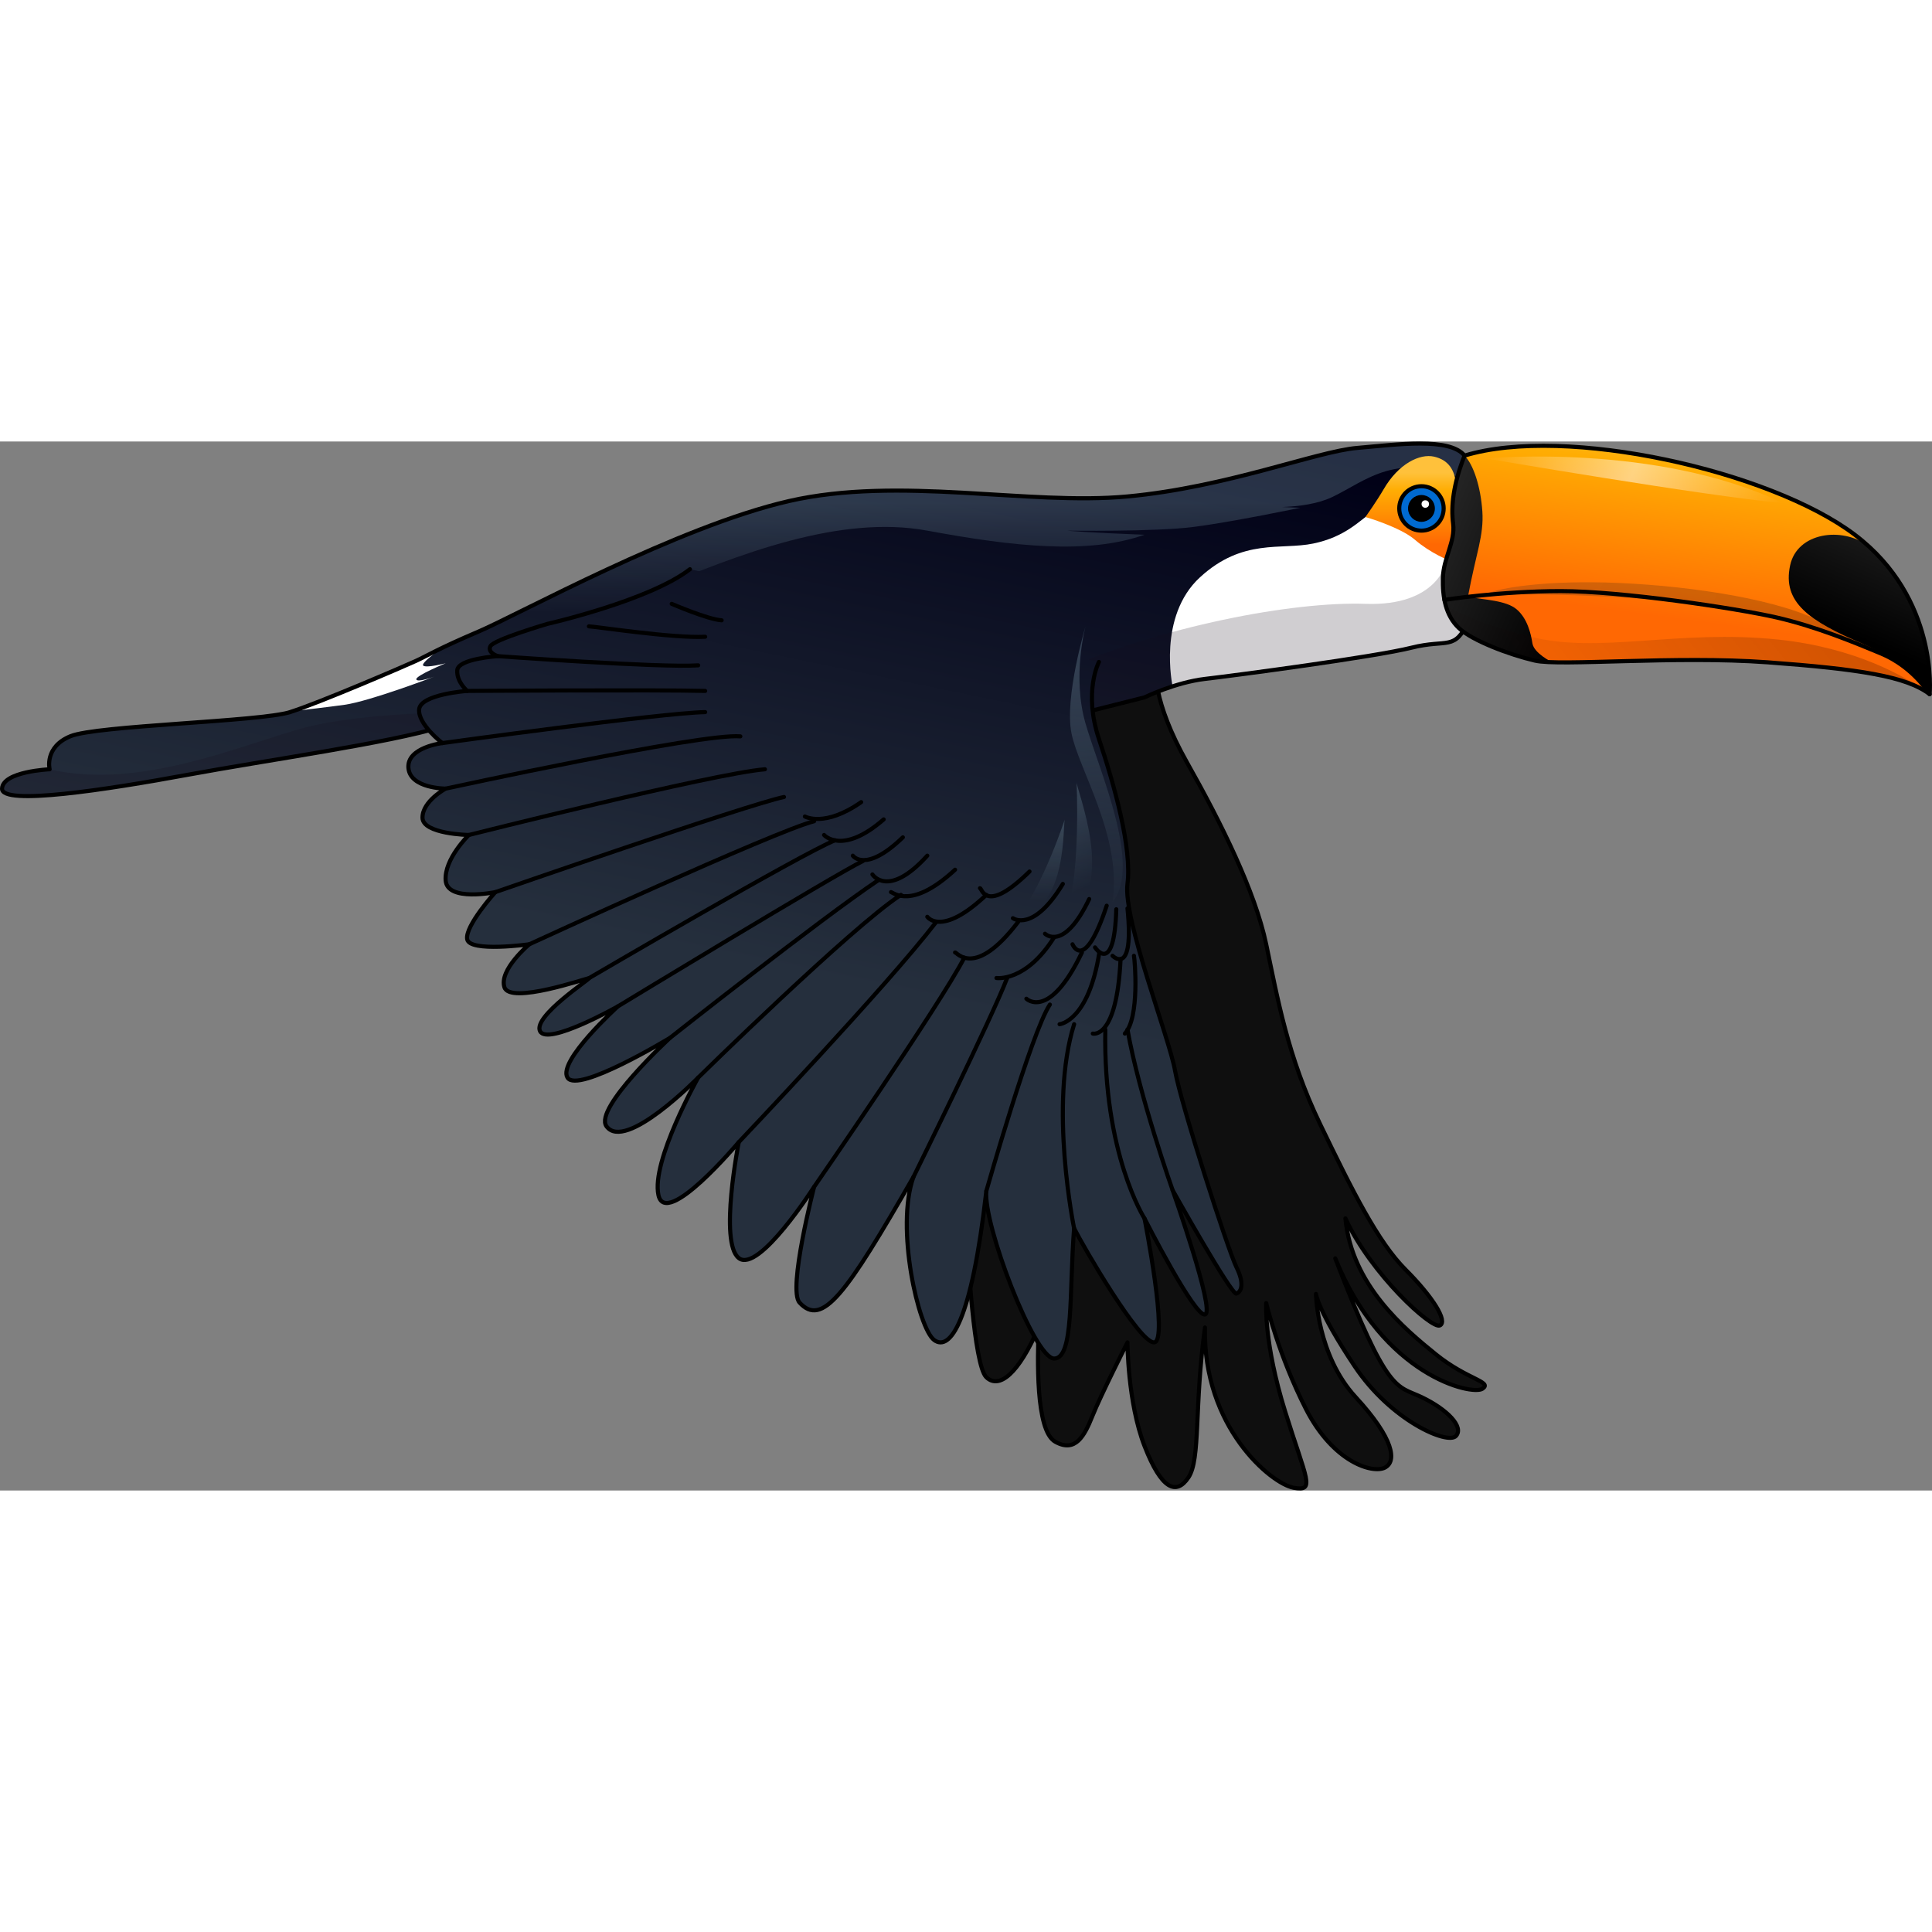 <?xml version="1.0" encoding="utf-8"?>
<!-- Created by: Science Figures, www.sciencefigures.org, Generator: Science Figures Editor -->
<svg version="1.1" id="Layer_1" xmlns="http://www.w3.org/2000/svg" xmlns:xlink="http://www.w3.org/1999/xlink" 
	 width="800px" height="800px" viewBox="0 0 471.526 256.021" enable-background="new 0 0 471.526 256.021"
	 xml:space="preserve">
<rect x="0" y="0" width="471.526" height="256.021" fill="#808080" stroke="none"/>
<g>
	<path fill="#0F0F0F" d="M282.501,54.722c-0.744,0.36-1.24,8.66,7.19,23.6c8.429,14.94,16.611,31.437,19.338,44.386
		c2.727,12.949,5.206,27.396,13.14,43.849c7.934,16.453,14.166,28.854,20.86,35.548c6.694,6.694,10.378,12.64,8.395,13.631
		c-1.983,0.992-16.859-12.583-23.057-26.125c1.488,16.208,14.402,26.993,22.087,33.191c7.686,6.198,13.854,6.638,11.375,8.373
		c-2.479,1.735-24.29-3.043-35.942-31.802c12.892,33.47,14.937,30.917,21.135,33.892c6.198,2.975,10.312,7.212,8.329,9.443
		c-1.983,2.231-15.829-3.667-24.754-17.055c-8.925-13.388-9.421-17.603-9.421-17.603s0.265,14.964,9.687,25.178
		c9.421,10.215,10.085,15.733,7.11,17.221c-2.975,1.488-12.581-1.244-19.275-14.384c-6.694-13.14-9.669-25.784-9.669-25.784
		s-0.598,9.692,4.614,26.423s7.508,19.634,2.054,18.643c-5.454-0.992-22.165-14.819-21.606-39.115
		c-2.664,19.338-1.05,32.125-4.025,36.588c-2.975,4.463-6.614,2.975-10.745-7.686c-4.131-10.661-4.148-25.266-4.148-25.266
		s-6.555,12.975-8.538,17.934c-1.983,4.958-4.168,9.056-9.077,6.329s-4.311-20.708-4.063-27.898
		c-4.958,11.404-9.673,15.123-12.77,12.148c-3.097-2.975-4.501-30.495-4.501-30.495l-7.046-47.849l-22.54-89.297l18.098-15.622
		h9.639"/>
	<path fill="none" stroke="#000000" stroke-linecap="round" stroke-linejoin="round" stroke-miterlimit="10" d="M282.501,54.722
		c-0.744,0.36-1.24,8.66,7.19,23.6c8.429,14.94,16.611,31.437,19.338,44.386c2.727,12.949,5.206,27.396,13.14,43.849
		c7.934,16.453,14.166,28.854,20.86,35.548c6.694,6.694,10.378,12.64,8.395,13.631c-1.983,0.992-16.859-12.583-23.057-26.125
		c1.488,16.208,14.402,26.993,22.087,33.191c7.686,6.198,13.854,6.638,11.375,8.373c-2.479,1.735-24.29-3.043-35.942-31.802
		c12.892,33.47,14.937,30.917,21.135,33.892c6.198,2.975,10.312,7.212,8.329,9.443c-1.983,2.231-15.829-3.667-24.754-17.055
		c-8.925-13.388-9.421-17.603-9.421-17.603s0.265,14.964,9.687,25.178c9.421,10.215,10.085,15.733,7.11,17.221
		c-2.975,1.488-12.581-1.244-19.275-14.384c-6.694-13.14-9.669-25.784-9.669-25.784s-0.598,9.692,4.614,26.423
		s7.508,19.634,2.054,18.643c-5.454-0.992-22.165-14.819-21.606-39.115c-2.664,19.338-1.05,32.125-4.025,36.588
		c-2.975,4.463-6.614,2.975-10.745-7.686c-4.131-10.661-4.148-25.266-4.148-25.266s-6.555,12.975-8.538,17.934
		c-1.983,4.958-4.168,9.056-9.077,6.329s-4.311-20.708-4.063-27.898c-4.958,11.404-9.673,15.123-12.77,12.148
		c-3.097-2.975-4.501-30.495-4.501-30.495l-7.046-47.849l-22.54-89.297l18.098-15.622h9.639"/>
	<linearGradient id="SVGID_1_" gradientUnits="userSpaceOnUse" x1="197.573" y1="-22.6" x2="167.385" y2="123.971">
		<stop  offset="0" style="stop-color:#000016"/>
		<stop  offset="1" style="stop-color:#252F3D"/>
	</linearGradient>
	<path fill="url(#SVGID_1_)" d="M279.321,62.452c0,0,7.53-3.664,14.77-4.51s41.343-5.355,50.362-7.61
		c9.019-2.255,10.428,0.986,14.092-6.694c3.664-7.68,2.56-35.685-1.104-40.195c-3.664-4.51-16.37-2.716-26.235-1.871
		c-9.865,0.846-31.74,9.583-56.033,11.838s-55.578-5.073-82.636,1.127S126.615,42.2,116.735,46.407s-12.416,5.859-15.235,7.147
		c-2.818,1.288-23.393,10.166-30.721,12.491s-47.13,3.236-53.582,5.881c-6.452,2.645-5.085,8.071-5.085,8.071
		S0.685,80.491,0.501,84.718C0.317,88.946,25.98,85,45.843,81.336s48.85-7.689,62.118-11.736s142.073,0.225,142.073,0.225
		L279.321,62.452z"/>
	<linearGradient id="SVGID_2_" gradientUnits="userSpaceOnUse" x1="224.702" y1="14.904" x2="224.702" y2="53.606">
		<stop  offset="0" style="stop-color:#BFF0FF"/>
		<stop  offset="0.692" style="stop-color:#BFF0FF;stop-opacity:0"/>
	</linearGradient>
	<path opacity="0.2" fill="url(#SVGID_2_)" d="M359.587,10.057c-0.552-3.136-1.276-5.542-2.146-6.613
		c-3.664-4.51-16.37-2.716-26.235-1.871c-9.865,0.846-31.74,9.583-56.033,11.838c-24.293,2.255-55.578-5.073-82.636,1.128
		c-27.057,6.201-65.922,27.662-75.802,31.869c-9.88,4.207-12.416,5.859-15.235,7.147c-1.262,0.577-6.085,2.675-11.683,5.026
		l2.276,1.176c0,0,44.894-14.151,66.63-23.243c21.736-9.091,46.312-18.691,67.594-14.758s39.241,5.869,53.003,1.003
		c-14.394-0.535-18.884-1.003-18.884-1.003s21.384,0.318,30.914-0.906c9.53-1.225,25.99-4.677,25.99-4.677l-4.402-0.179
		c4.081-0.151,8.664-0.76,12.2-2.434c8.23-3.897,15.594-11.438,32.487-4.202C358.312,9.652,358.964,9.879,359.587,10.057z"/>
	<g>
		<path fill="#FFFFFF" d="M108.769,54.126c0,0-4.591,1.202-5.45,0.596c-0.855-0.604,4.595-4.342,4.637-4.371
			c-3.154,1.517-4.76,2.428-6.457,3.203c-2.728,1.247-22.088,9.603-29.973,12.247c2.956-0.333,8.324-0.956,12.563-1.544
			c6.181-0.859,21.909-6.868,21.909-6.868s-4.224,1.545-4.396,0.652C101.431,57.147,108.769,54.126,108.769,54.126z"/>
	</g>
	<path fill="#FFFFFF" d="M344.453,50.333c9.019-2.255,10.428,0.986,14.092-6.694c2.064-4.326,2.518-14.709,1.866-23.759
		l-11.167-3.369c0,0-10.147-2.255-13.811,0.282c-3.664,2.537-7.046,6.482-14.938,8.114s-17.193-1.35-27.621,8.233
		c-10.428,9.583-6.684,26.615-6.683,26.616c2.395-0.774,5.167-1.494,7.899-1.813C301.33,57.097,335.434,52.587,344.453,50.333z"/>
	<path opacity="0.2" fill="#150D19" d="M352.941,29.535c0,0-2.113,10.706-19.686,10.087c-17.574-0.619-49.81,5.403-75.315,16.739
		c-37.55,12.044-143.513,9.684-143.513,9.684S89.32,65.93,74.442,69.825c-14.878,3.894-39.996,15.387-62.33,10.172
		c-1.725,0.246-3.347,0.443-4.879,0.597c-3.131,0.605-6.631,1.8-6.733,4.124C0.317,88.946,25.98,85,45.842,81.336
		c19.863-3.664,48.85-7.689,62.119-11.736s142.073,0.225,142.073,0.225l29.287-7.373c0,0,7.531-3.664,14.77-4.51
		c7.24-0.846,41.343-5.355,50.362-7.61c9.019-2.255,10.428,0.986,14.092-6.694c1.315-2.757,2.013-8.136,2.202-14.103H352.941z"/>
	<path fill="none" stroke="#000000" stroke-linecap="round" stroke-linejoin="round" stroke-miterlimit="10" d="M279.321,62.452
		c0,0,7.53-3.664,14.77-4.51s41.343-5.355,50.362-7.61c9.019-2.255,10.428,0.986,14.092-6.694c3.664-7.68,2.56-35.685-1.104-40.195
		c-3.664-4.51-16.37-2.716-26.235-1.871c-9.865,0.846-31.74,9.583-56.033,11.838s-55.578-5.073-82.636,1.127
		S126.615,42.2,116.735,46.407s-12.416,5.859-15.235,7.147c-2.818,1.288-23.393,10.166-30.721,12.491s-47.13,3.236-53.582,5.881
		c-6.452,2.645-5.085,8.071-5.085,8.071S0.685,80.491,0.501,84.718C0.317,88.946,25.98,85,45.843,81.336s48.85-7.689,62.118-11.736
		s142.073,0.225,142.073,0.225L279.321,62.452z"/>
	<linearGradient id="SVGID_3_" gradientUnits="userSpaceOnUse" x1="344.377" y1="5.345" x2="344.377" y2="25.2">
		<stop  offset="0.116" style="stop-color:#FFC13B"/>
		<stop  offset="0.332" style="stop-color:#FFAD03"/>
		<stop  offset="1" style="stop-color:#FF6803"/>
	</linearGradient>
	<path fill="url(#SVGID_3_)" d="M355.031,29.535c0,0,0.69-14.558,0.394-18.62c-0.296-4.062-1.972-6.429-5.424-7.218
		s-8.678,1.677-12.327,7.988c-1.589,2.749-4.419,6.749-4.419,6.749s8.462,2.422,12.111,5.578
		C349.015,27.168,353.65,29.141,355.031,29.535z"/>
	
		<circle fill="#006AD1" stroke="#000000" stroke-linecap="round" stroke-linejoin="round" stroke-miterlimit="10" cx="346.922" cy="16.335" r="5.42"/>
	
		<circle stroke="#000000" stroke-linecap="round" stroke-linejoin="round" stroke-miterlimit="10" cx="346.922" cy="16.335" r="2.776"/>
	<circle fill="#FFFFFF" cx="347.856" cy="15.26" r="0.912"/>
	<g>
		<g>
			
				<linearGradient id="SVGID_4_" gradientUnits="userSpaceOnUse" x1="12926.885" y1="2603.5" x2="12912.254" y2="2656.17" gradientTransform="matrix(-0.919 -0.394 -0.394 0.919 13326.866 2690.356)">
				<stop  offset="0.116" style="stop-color:#FFC13B"/>
				<stop  offset="0.332" style="stop-color:#FFAD03"/>
				<stop  offset="1" style="stop-color:#FF6803"/>
			</linearGradient>
			<path fill="url(#SVGID_4_)" d="M471.116,61.287c0,0,2.289-23.379-18.301-38.945c-20.59-15.566-70.524-26.809-95.208-19.287
				c-2.762,7.017-3.342,12.316-2.787,16.654c0.555,4.338-2.383,8.386-2.498,13.16s0.645,9.199,3.907,12.284
				s12.405,6.516,18.549,7.939c6.143,1.424,34.294-1.239,56.741,0.41C453.966,55.152,465.496,56.952,471.116,61.287z"/>
			
				<linearGradient id="SVGID_5_" gradientUnits="userSpaceOnUse" x1="12863.615" y1="2649.273" x2="12962.27" y2="2649.273" gradientTransform="matrix(-0.919 -0.394 -0.394 0.919 13326.866 2690.356)">
				<stop  offset="0" style="stop-color:#000000"/>
				<stop  offset="1" style="stop-color:#252525"/>
			</linearGradient>
			<path opacity="0.2" fill="url(#SVGID_5_)" d="M362.656,37.438c0.1-0.868,9.781-3.237,26.221-3.079
				c16.44,0.158,39.241,2.811,52.362,8.152c13.121,5.341,21.693,11.348,21.693,11.348s-21.21-11.805-49.526-14.457
				C382.79,36.534,362.656,37.438,362.656,37.438z"/>
			
				<linearGradient id="SVGID_6_" gradientUnits="userSpaceOnUse" x1="12940.935" y1="2653.337" x2="12980.435" y2="2653.337" gradientTransform="matrix(-0.919 -0.394 -0.394 0.919 13326.866 2690.356)">
				<stop  offset="0" style="stop-color:#000000"/>
				<stop  offset="1" style="stop-color:#252525"/>
			</linearGradient>
			<path fill="url(#SVGID_6_)" d="M361.783,17.026c0.412,5.975-1.549,10.227-3.519,20.876c3.966,0.744,9.351,0.855,11.93,3.09
				c2.579,2.235,3.434,5.854,3.811,8.278c0.376,2.421,4.802,4.599,4.815,4.605c-1.84-0.057-3.28-0.178-4.209-0.394
				c-6.143-1.424-15.287-4.855-18.549-7.939c-3.262-3.084-4.021-7.509-3.907-12.284c0.114-4.775,3.052-8.823,2.497-13.16
				c-0.555-4.338,0.025-9.636,2.787-16.654C359.628,5.668,361.371,11.05,361.783,17.026z"/>
			
				<linearGradient id="SVGID_7_" gradientUnits="userSpaceOnUse" x1="12895.408" y1="2623.067" x2="12941.458" y2="2710.234" gradientTransform="matrix(-0.919 -0.394 -0.394 0.919 13326.866 2690.356)">
				<stop  offset="0.118" style="stop-color:#1C0000"/>
				<stop  offset="1" style="stop-color:#1C0000;stop-opacity:0"/>
			</linearGradient>
			<path opacity="0.2" fill="url(#SVGID_7_)" d="M373.419,47.602c16.672,4.357,36.059-1.819,60.53,0.732
				c19.096,1.991,31.303,9.226,35.865,12.528c-6.017-3.717-17.448-5.383-38.335-6.917c-22.447-1.649-50.598,1.013-56.741-0.41
				c-6.143-1.424-15.287-4.855-18.549-7.939c-1.663-1.573-2.67-3.496-3.248-5.634C353.03,40.036,356.94,43.295,373.419,47.602z"/>
			
				<linearGradient id="SVGID_8_" gradientUnits="userSpaceOnUse" x1="12875.095" y1="2644.167" x2="12875.095" y2="2609.243" gradientTransform="matrix(-0.919 -0.394 -0.394 0.919 13326.866 2690.356)">
				<stop  offset="0" style="stop-color:#000000"/>
				<stop  offset="1" style="stop-color:#252525"/>
			</linearGradient>
			<path fill="url(#SVGID_8_)" d="M436.903,30.22c1.727-8.035,12.649-9.514,19.034-4.76c0.782,0.707,1.523,1.425,2.226,2.153
				c0.855,1.078,1.893,2.258,3.038,3.484c11.321,14.401,9.749,30.578,9.749,30.578s-2.973-6.578-16.221-12.249
				C441.48,43.755,434.956,39.275,436.903,30.22z"/>
			<path fill="none" stroke="#000000" stroke-linecap="round" stroke-linejoin="round" stroke-miterlimit="10" d="M470.95,61.675
				c0,0,2.289-23.379-18.301-38.945c-20.59-15.566-70.524-26.809-95.208-19.287c-2.762,7.017-3.342,12.316-2.787,16.654
				c0.555,4.338-2.383,8.386-2.498,13.16c-0.114,4.775,0.645,9.199,3.907,12.284c3.262,3.084,12.405,6.516,18.549,7.939
				c6.143,1.424,34.294-1.239,56.741,0.41C453.8,55.54,465.329,57.34,470.95,61.675z"/>
			<path fill="none" stroke="#000000" stroke-linecap="round" stroke-linejoin="round" stroke-miterlimit="10" d="M352.524,38.658
				c0,0,13.502-2.138,28.355-2.145c14.853-0.007,42.768,4.163,52.688,6.429c9.92,2.266,19.607,6.368,25.389,8.75
				c8.055,3.319,11.994,9.983,11.994,9.983"/>
			
				<linearGradient id="SVGID_9_" gradientUnits="userSpaceOnUse" x1="12904.399" y1="2622.496" x2="12975.302" y2="2622.496" gradientTransform="matrix(-0.919 -0.394 -0.394 0.919 13326.866 2690.356)">
				<stop  offset="0" style="stop-color:#FFFFFF;stop-opacity:0"/>
				<stop  offset="0.513" style="stop-color:#FFFFFF"/>
				<stop  offset="1" style="stop-color:#FFFFFF;stop-opacity:0"/>
			</linearGradient>
			<path opacity="0.5" fill="url(#SVGID_9_)" d="M362.723,4.146c0,0,41.426-3.939,72.461,10.895
				C415.93,13.275,362.723,4.146,362.723,4.146z"/>
		</g>
	</g>
	<g>
		<linearGradient id="SVGID_10_" gradientUnits="userSpaceOnUse" x1="233.713" y1="-15.157" x2="203.525" y2="131.414">
			<stop  offset="0" style="stop-color:#000016"/>
			<stop  offset="1" style="stop-color:#252F3D"/>
		</linearGradient>
		<path fill="url(#SVGID_10_)" d="M268.207,53.801c0,0-3.839,7.275,0,18.793c3.839,11.518,8.072,26.674,6.966,35.363
			c-1.106,8.689,10.21,37.586,11.625,45.669s12.936,43.829,14.957,47.87s1.212,6.062,0,6.466
			c-1.212,0.404-15.563-25.238-15.563-25.238s10.378,29.301,7.953,30.311s-14.824-23.424-14.824-23.424s5.955,30.055,2.353,30.257
			c-3.602,0.202-17.307-23.403-19.53-27.848c-1.212,15.762-0.018,31.795-4.867,31.795c-4.85,0-17.361-32.806-16.553-40.889
			c-3.637,32.13-8.891,39.203-12.731,36.374c-3.839-2.829-9.498-27.482-5.052-39.809c-16.57,28.897-22.291,36.672-27.803,30.668
			c-2.927-3.188,3.554-28.243,3.554-28.243s-13.539,21.218-18.389,17.378c-4.85-3.839,0-28.291,0-28.291
			s-17.783,21.218-19.601,12.933c-1.819-8.285,9.7-28.695,9.7-28.695s-17.832,18.277-22.397,11.875
			c-3.131-4.39,15.527-21.575,15.527-21.575s-22.614,13.741-25.039,9.7c-2.425-4.042,12.308-17.378,12.308-17.378
			s-17.176,9.7-18.995,6.062c-1.819-3.637,12.529-12.933,11.922-12.933c-0.606,0-19.197,6.466-20.612,2.223
			s6.062-10.508,6.062-10.508s-14.549,2.021-15.156-1.212c-0.606-3.233,6.871-11.518,6.871-11.518s-11.72,2.425-12.125-2.829
			c-0.404-5.254,5.658-11.114,5.658-11.114s-11.316-0.202-11.316-4.244c0-4.042,5.658-7.073,5.658-7.073s-8.689,0-9.093-5.052
			c-0.404-5.052,8.285-6.062,8.285-6.062s-6.062-4.648-5.658-8.285c0.404-3.637,11.72-4.446,11.72-4.446s-2.627-2.223-2.425-5.052
			c0.202-2.829,9.902-3.435,9.902-3.435s-2.627-0.808-1.819-2.425c0.808-1.617,13.943-5.456,13.943-5.456
			s24.855-5.658,34.757-13.337"/>
		<path fill="none" stroke="#000000" stroke-linecap="round" stroke-linejoin="round" stroke-miterlimit="10" d="M268.207,53.801
			c0,0-3.839,7.275,0,18.793c3.839,11.518,8.072,26.674,6.966,35.363c-1.106,8.689,10.21,37.586,11.625,45.669
			s12.936,43.829,14.957,47.87s1.212,6.062,0,6.466c-1.212,0.404-15.563-25.238-15.563-25.238s10.378,29.301,7.953,30.311
			s-14.824-23.424-14.824-23.424s5.955,30.055,2.353,30.257c-3.602,0.202-17.307-23.403-19.53-27.848
			c-1.212,15.762-0.018,31.795-4.867,31.795c-4.85,0-17.361-32.806-16.553-40.889c-3.637,32.13-8.891,39.203-12.731,36.374
			c-3.839-2.829-9.498-27.482-5.052-39.809c-16.57,28.897-22.291,36.672-27.803,30.668c-2.927-3.188,3.554-28.243,3.554-28.243
			s-13.539,21.218-18.389,17.378c-4.85-3.839,0-28.291,0-28.291s-17.783,21.218-19.601,12.933c-1.819-8.285,9.7-28.695,9.7-28.695
			s-17.832,18.277-22.397,11.875c-3.131-4.39,15.527-21.575,15.527-21.575s-22.614,13.741-25.039,9.7
			c-2.425-4.042,12.308-17.378,12.308-17.378s-17.176,9.7-18.995,6.062c-1.819-3.637,12.529-12.933,11.922-12.933
			c-0.606,0-19.197,6.466-20.612,2.223s6.062-10.508,6.062-10.508s-14.549,2.021-15.156-1.212
			c-0.606-3.233,6.871-11.518,6.871-11.518s-11.72,2.425-12.125-2.829c-0.404-5.254,5.658-11.114,5.658-11.114
			s-11.316-0.202-11.316-4.244c0-4.042,5.658-7.073,5.658-7.073s-8.689,0-9.093-5.052c-0.404-5.052,8.285-6.062,8.285-6.062
			s-6.062-4.648-5.658-8.285c0.404-3.637,11.72-4.446,11.72-4.446s-2.627-2.223-2.425-5.052c0.202-2.829,9.902-3.435,9.902-3.435
			s-2.627-0.808-1.819-2.425c0.808-1.617,13.943-5.456,13.943-5.456s24.855-5.658,34.757-13.337"/>
		<path fill="none" stroke="#000000" stroke-linecap="round" stroke-linejoin="round" stroke-miterlimit="10" d="M276.749,125.518
			c0.226,0.981,1.434,15.148-2.218,18.987"/>
		<path fill="none" stroke="#000000" stroke-linecap="round" stroke-linejoin="round" stroke-miterlimit="10" d="M266.711,144.505
			c0,0,5.846,1.588,6.777-18.207"/>
		<path fill="none" stroke="#000000" stroke-linecap="round" stroke-linejoin="round" stroke-miterlimit="10" d="M258.606,142.215
			c0,0,7.042-0.633,9.7-17.508"/>
		<path fill="none" stroke="#000000" stroke-linecap="round" stroke-linejoin="round" stroke-miterlimit="10" d="M250.5,136.001
			c0,0,5.581,5.448,13.553-11.294"/>
		<path fill="none" stroke="#000000" stroke-linecap="round" stroke-linejoin="round" stroke-miterlimit="10" d="M243.192,130.941
			c0,0,7.175,1.074,14.085-9.954"/>
		<path fill="none" stroke="#000000" stroke-linecap="round" stroke-linejoin="round" stroke-miterlimit="10" d="M233.094,124.707
			c0.399-0.133,4.728,6.511,15.385-7.441"/>
		<path fill="none" stroke="#000000" stroke-linecap="round" stroke-linejoin="round" stroke-miterlimit="10" d="M226.317,116.003
			c0,0,3.435,5.034,14.407-5.355"/>
		<path fill="none" stroke="#000000" stroke-linecap="round" stroke-linejoin="round" stroke-miterlimit="10" d="M217.458,109.978
			c0.621,0.113,5.006,4.365,15.636-5.467"/>
		<path fill="none" stroke="#000000" stroke-linecap="round" stroke-linejoin="round" stroke-miterlimit="10" d="M212.924,105.662
			c0,0,3.793,6.003,13.393-4.578"/>
		<path fill="none" stroke="#000000" stroke-linecap="round" stroke-linejoin="round" stroke-miterlimit="10" d="M208.142,101.084
			c0,0,3.052,4.375,12.209-4.477"/>
		<path fill="none" stroke="#000000" stroke-linecap="round" stroke-linejoin="round" stroke-miterlimit="10" d="M201.122,96.034
			c0,0,4.375,5.049,14.549-3.802"/>
		<path fill="none" stroke="#000000" stroke-linecap="round" stroke-linejoin="round" stroke-miterlimit="10" d="M196.442,91.52
			c0,0,4.782,2.758,13.735-3.504"/>
		<path fill="none" stroke="#000000" stroke-linecap="round" stroke-linejoin="round" stroke-miterlimit="10" d="M239.173,109.019
			c0.509,0,1.308,6.511,12.092-4.07"/>
		<path fill="none" stroke="#000000" stroke-linecap="round" stroke-linejoin="round" stroke-miterlimit="10" d="M247.211,116.345
			c0,0,4.936,3.61,12.184-8.369"/>
		<path fill="none" stroke="#000000" stroke-linecap="round" stroke-linejoin="round" stroke-miterlimit="10" d="M255.045,120.134
			c0,0,4.578,4.554,10.784-8.469"/>
		<path fill="none" stroke="#000000" stroke-linecap="round" stroke-linejoin="round" stroke-miterlimit="10" d="M261.76,122.708
			c0,0,2.843,7.168,8.34-9.416"/>
		<path fill="none" stroke="#000000" stroke-linecap="round" stroke-linejoin="round" stroke-miterlimit="10" d="M267.253,123.467
			c0,0,4.68,7.233,5.189-9.305"/>
		<path fill="none" stroke="#000000" stroke-linecap="round" stroke-linejoin="round" stroke-miterlimit="10" d="M271.527,125.518
			c0,0,5.359,5.44,3.646-11.583"/>
		<path fill="none" stroke="#000000" stroke-linecap="round" stroke-linejoin="round" stroke-miterlimit="10" d="M180.304,171.004
			c0,0,36.067-37.955,48.187-53.738"/>
		<path fill="none" stroke="#000000" stroke-linecap="round" stroke-linejoin="round" stroke-miterlimit="10" d="M198.693,181.916
			c0,0,30.735-44.45,36.654-55.938"/>
		<path fill="none" stroke="#000000" stroke-linecap="round" stroke-linejoin="round" stroke-miterlimit="10" d="M222.942,179.491
			c0,0,19.2-38.968,22.864-48.55"/>
		<path fill="none" stroke="#000000" stroke-linecap="round" stroke-linejoin="round" stroke-miterlimit="10" d="M240.724,182.927
			c0,0,11.001-38.739,15.51-45.503"/>
		<path fill="none" stroke="#000000" stroke-linecap="round" stroke-linejoin="round" stroke-miterlimit="10" d="M262.144,192.02
			c0,0-6.192-30.076,0.009-49.805"/>
		<path fill="none" stroke="#000000" stroke-linecap="round" stroke-linejoin="round" stroke-miterlimit="10" d="M279.321,189.611
			c0,0-10.121-15.789-9.558-46.108"/>
		<path fill="none" stroke="#000000" stroke-linecap="round" stroke-linejoin="round" stroke-miterlimit="10" d="M286.191,182.725
			c0,0-8.146-22.994-11.019-39.221"/>
		<path fill="none" stroke="#000000" stroke-linecap="round" stroke-linejoin="round" stroke-miterlimit="10" d="M170.402,155.242
			c0,0,37.354-36.703,49.474-44.594"/>
		<path fill="none" stroke="#000000" stroke-linecap="round" stroke-linejoin="round" stroke-miterlimit="10" d="M163.532,145.543
			c0,0,36.686-28.976,50.848-38.488"/>
		<path fill="none" stroke="#000000" stroke-linecap="round" stroke-linejoin="round" stroke-miterlimit="10" d="M150.801,137.864
			c0,0,52.799-32.078,59.774-35.46"/>
		<path fill="none" stroke="#000000" stroke-linecap="round" stroke-linejoin="round" stroke-miterlimit="10" d="M143.728,130.993
			c0,0,52.05-30.492,60.083-33.663"/>
		<path fill="none" stroke="#000000" stroke-linecap="round" stroke-linejoin="round" stroke-miterlimit="10" d="M129.179,122.708
			c0,0,60.168-27.703,69.514-30.028"/>
		<path fill="none" stroke="#000000" stroke-linecap="round" stroke-linejoin="round" stroke-miterlimit="10" d="M120.894,109.978
			c0,0,61.356-21.314,70.445-23.216"/>
		<path fill="none" stroke="#000000" stroke-linecap="round" stroke-linejoin="round" stroke-miterlimit="10" d="M114.427,96.034
			c0,0,59.578-14.98,72.261-16.037"/>
		<path fill="none" stroke="#000000" stroke-linecap="round" stroke-linejoin="round" stroke-miterlimit="10" d="M108.769,84.718
			c0,0,62.536-13.599,71.919-12.754"/>
		<path fill="none" stroke="#000000" stroke-linecap="round" stroke-linejoin="round" stroke-miterlimit="10" d="M107.961,73.604
			c0,0,53.361-7.347,64.142-7.559"/>
		<path fill="none" stroke="#000000" stroke-linecap="round" stroke-linejoin="round" stroke-miterlimit="10" d="M114.023,60.873
			c0,0,46.242-0.3,58.08,0"/>
		<path fill="none" stroke="#000000" stroke-linecap="round" stroke-linejoin="round" stroke-miterlimit="10" d="M121.5,52.386
			c0,0,39.592,2.879,48.902,2.245"/>
		<path fill="none" stroke="#000000" stroke-linecap="round" stroke-linejoin="round" stroke-miterlimit="10" d="M143.728,45.118
			c1.317,0,20.553,2.959,28.375,2.537"/>
		<path fill="none" stroke="#000000" stroke-linecap="round" stroke-linejoin="round" stroke-miterlimit="10" d="M163.936,39.622
			c0,0,8.801,3.805,12.183,4.016"/>
	</g>
	<linearGradient id="SVGID_11_" gradientUnits="userSpaceOnUse" x1="264.573" y1="53.902" x2="273.24" y2="144.069">
		<stop  offset="0" style="stop-color:#BFF0FF"/>
		<stop  offset="0.692" style="stop-color:#BFF0FF;stop-opacity:0"/>
	</linearGradient>
	<path opacity="0.2" fill="url(#SVGID_11_)" d="M264.936,45.118c0,0-3.337,12.18,0,23.713s13.838,34.64,6.59,43.585
		c2.375-15.976-8.279-32.379-10.025-41.224S264.936,45.118,264.936,45.118z"/>
	
		<linearGradient id="SVGID_12_" gradientUnits="userSpaceOnUse" x1="878.075" y1="-2011.694" x2="881.905" y2="-1975.888" gradientTransform="matrix(0.955 -0.297 0.297 0.955 15.139 2267.448)">
		<stop  offset="0" style="stop-color:#BFF0FF"/>
		<stop  offset="0.692" style="stop-color:#BFF0FF;stop-opacity:0"/>
	</linearGradient>
	<path opacity="0.2" fill="url(#SVGID_12_)" d="M262.74,83.049c-0.198,1.505,10.093,26.005-2.372,32.673
		C263.81,104.058,262.74,83.049,262.74,83.049z"/>
	
		<linearGradient id="SVGID_13_" gradientUnits="userSpaceOnUse" x1="-773.361" y1="183.57" x2="-769.53" y2="219.376" gradientTransform="matrix(0.878 0.033 -0.03 0.795 937.631 -28.118)">
		<stop  offset="0" style="stop-color:#BFF0FF"/>
		<stop  offset="0.692" style="stop-color:#BFF0FF;stop-opacity:0"/>
	</linearGradient>
	<path opacity="0.2" fill="url(#SVGID_13_)" d="M259.905,92.125c-0.6,1.074,0.842,22.178-11.426,23.834
		C254.711,108.145,259.905,92.125,259.905,92.125z"/>
</g>
</svg>